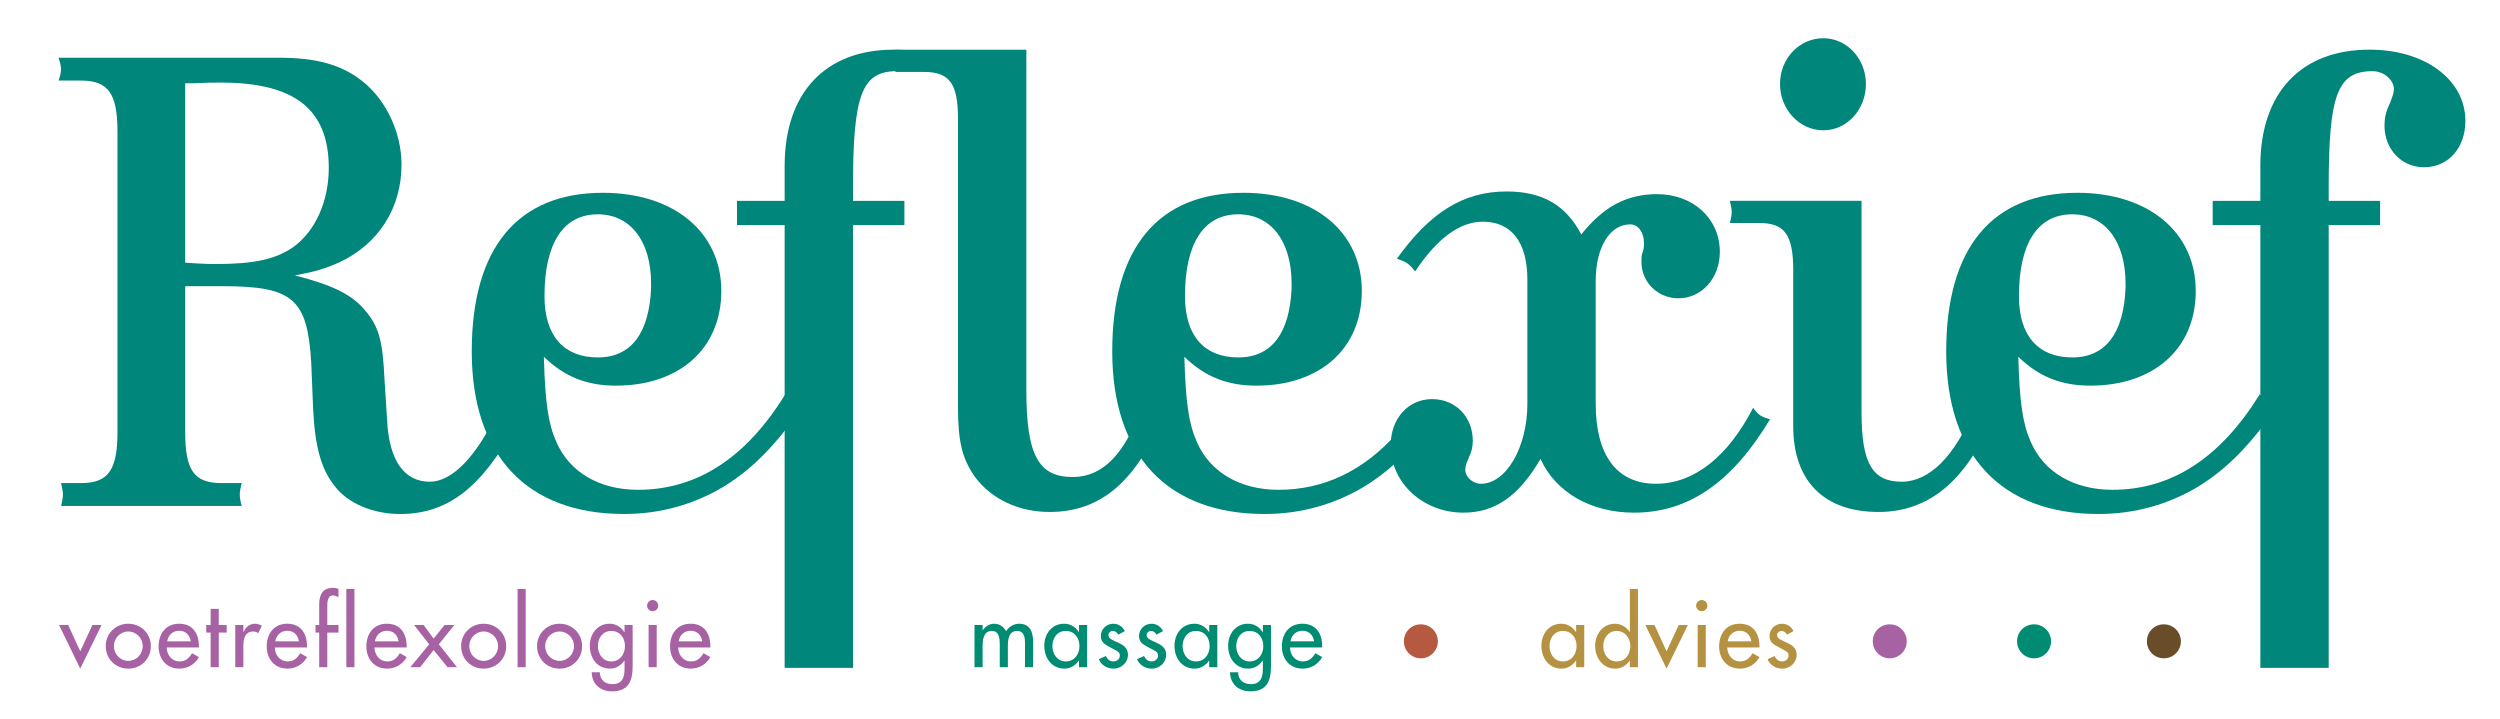 <svg xmlns="http://www.w3.org/2000/svg" id="Layer_1" data-name="Layer 1" viewBox="0 0 1749.81 503.34"><defs><style>      .cls-1 {        fill: #b55941;      }      .cls-2 {        fill: #00867a;      }      .cls-3 {        fill: #694d29;      }      .cls-4 {        fill: #a762a3;      }      .cls-5 {        fill: #b49241;      }      .cls-6 {        fill: #008c72;      }    </style></defs><path class="cls-4" d="M56.16,455.88l8.52-18.43h6.38l-14.9,30.55-14.83-30.55h6.38l8.46,18.43Z"></path><path class="cls-4" d="M105.58,452.28c0,8.91-6.94,15.72-15.78,15.72s-15.78-6.81-15.78-15.72,6.94-15.71,15.78-15.71,15.78,6.81,15.78,15.71ZM79.71,452.28c0,5.55,4.48,10.29,10.1,10.29s10.1-4.73,10.1-10.29-4.48-10.29-10.1-10.29-10.1,4.67-10.1,10.29Z"></path><path class="cls-4" d="M116.69,453.16c.06,5.05,3.47,9.78,8.9,9.78,4.36,0,6.69-2.21,8.84-5.75l4.8,2.72c-2.78,5.11-7.95,8.08-13.7,8.08-9.03,0-14.52-6.81-14.52-15.53s4.86-15.9,14.39-15.9,13.82,6.94,13.82,15.71v.89h-22.53ZM133.54,448.87c-.7-4.42-3.6-7.39-8.14-7.39s-7.7,3.16-8.39,7.39h16.54Z"></path><path class="cls-4" d="M153.11,466.98h-5.68v-24.23h-3.09v-5.31h3.09v-11.29h5.68v11.29h5.55v5.31h-5.55v24.23Z"></path><path class="cls-4" d="M170.34,442.25h.19c1.39-3.47,4.29-5.68,8.08-5.68,1.64,0,3.28.56,4.67,1.45l-2.59,5.18c-1.01-.89-2.14-1.2-3.47-1.2-6.12,0-6.88,5.68-6.88,10.47v14.52h-5.68v-29.54h5.68v4.8Z"></path><path class="cls-4" d="M192.36,453.16c.06,5.05,3.47,9.78,8.9,9.78,4.36,0,6.69-2.21,8.84-5.75l4.8,2.72c-2.78,5.11-7.95,8.08-13.7,8.08-9.03,0-14.52-6.81-14.52-15.53s4.86-15.9,14.39-15.9,13.82,6.94,13.82,15.71v.89h-22.53ZM209.21,448.87c-.7-4.42-3.6-7.39-8.14-7.39s-7.7,3.16-8.39,7.39h16.54Z"></path><path class="cls-4" d="M236.92,417.95c-1.13-.51-2.59-1.2-3.79-1.2-4.04,0-4.04,5.11-4.04,8.02v12.68h7.83v5.31h-7.83v24.23h-5.68v-24.23h-2.59v-5.31h2.59v-14.39c0-6.44,2.21-11.62,9.53-11.62,1.39,0,2.71.26,3.97.76v5.75Z"></path><path class="cls-4" d="M248.09,466.98h-5.68v-54.78h5.68v54.78Z"></path><path class="cls-4" d="M262.1,453.16c.06,5.05,3.47,9.78,8.9,9.78,4.36,0,6.69-2.21,8.84-5.75l4.8,2.72c-2.78,5.11-7.95,8.08-13.7,8.08-9.03,0-14.52-6.81-14.52-15.53s4.86-15.9,14.39-15.9,13.82,6.94,13.82,15.71v.89h-22.53ZM278.95,448.87c-.7-4.42-3.6-7.39-8.14-7.39s-7.7,3.16-8.39,7.39h16.54Z"></path><path class="cls-4" d="M289.81,437.44h6.69l7,9.54,7.64-9.54h6.88l-10.86,13.51,12.69,16.02h-6.63l-9.72-11.99-9.4,11.99h-6.88l13.19-16.02-10.6-13.51Z"></path><path class="cls-4" d="M354.31,452.28c0,8.91-6.94,15.72-15.78,15.72s-15.78-6.81-15.78-15.72,6.94-15.71,15.78-15.71,15.78,6.81,15.78,15.71ZM328.44,452.28c0,5.55,4.48,10.29,10.1,10.29s10.1-4.73,10.1-10.29-4.48-10.29-10.1-10.29-10.1,4.67-10.1,10.29Z"></path><path class="cls-4" d="M367.94,466.98h-5.68v-54.78h5.68v54.78Z"></path><path class="cls-4" d="M407.45,452.28c0,8.91-6.94,15.72-15.78,15.72s-15.78-6.81-15.78-15.72,6.94-15.71,15.78-15.71,15.78,6.81,15.78,15.71ZM381.57,452.28c0,5.55,4.48,10.29,10.1,10.29s10.1-4.73,10.1-10.29-4.48-10.29-10.1-10.29-10.1,4.67-10.1,10.29Z"></path><path class="cls-4" d="M442.8,466.42c0,10.16-2.9,17.48-14.39,17.48-8.2,0-14.14-5.05-14.26-13.38h5.68c0,5.3,3.66,8.33,8.84,8.33,7,0,8.46-4.8,8.46-10.86v-5.62h-.13c-2.27,3.34-5.87,5.62-10.04,5.62-9.09,0-14.14-7.51-14.14-15.97s5.36-15.46,13.89-15.46c4.42,0,7.95,2.27,10.29,5.93h.13v-5.05h5.68v28.97ZM437.43,452.22c0-5.75-3.47-10.6-9.59-10.6s-9.34,5.11-9.34,10.6,3.35,10.73,9.34,10.73,9.59-4.92,9.59-10.73Z"></path><path class="cls-4" d="M460.72,423.94c0,2.14-1.77,3.85-3.91,3.85s-3.91-1.71-3.91-3.85,1.77-3.98,3.91-3.98,3.91,1.78,3.91,3.98ZM459.65,466.98h-5.68v-29.54h5.68v29.54Z"></path><path class="cls-4" d="M474.67,453.16c.06,5.05,3.47,9.78,8.9,9.78,4.36,0,6.69-2.21,8.84-5.75l4.8,2.72c-2.78,5.11-7.95,8.08-13.7,8.08-9.03,0-14.52-6.81-14.52-15.53s4.86-15.9,14.39-15.9,13.82,6.94,13.82,15.71v.89h-22.53ZM491.52,448.87c-.7-4.42-3.6-7.39-8.14-7.39s-7.7,3.16-8.39,7.39h16.54Z"></path><path class="cls-6" d="M687.75,441.17h.13c1.64-2.59,4.61-4.61,7.83-4.61,3.85,0,6.63,1.95,8.52,5.24,1.83-3.16,5.36-5.24,9.09-5.24,7.76,0,9.78,6.05,9.78,12.74v17.67h-5.68v-16.73c0-3.79-.5-8.64-5.49-8.64-6.06,0-6.5,6.31-6.5,10.85v14.52h-5.68v-15.65c0-3.85-.19-9.71-5.43-9.71-6.06,0-6.57,6.24-6.57,10.85v14.52h-5.68v-29.54h5.68v3.73Z"></path><path class="cls-6" d="M760.9,466.98h-5.68v-4.61h-.13c-2.27,3.34-5.81,5.62-10.03,5.62-9.03,0-14.14-7.51-14.14-15.97s5.36-15.46,13.95-15.46c4.36,0,7.89,2.27,10.22,5.8h.13v-4.92h5.68v29.54ZM755.53,452.22c0-5.75-3.47-10.6-9.6-10.6s-9.34,5.11-9.34,10.6,3.34,10.73,9.34,10.73,9.6-4.92,9.6-10.73Z"></path><path class="cls-6" d="M782.68,444.2c-.7-1.45-2.15-2.58-3.79-2.58s-3.09,1.26-3.09,2.9c0,2.58,3.41,3.73,6.88,5.31,3.47,1.58,6.81,3.72,6.81,8.39,0,5.61-4.67,9.78-10.16,9.78-4.29,0-8.65-2.47-10.22-6.63l4.86-2.21c1.2,2.21,2.65,3.79,5.36,3.79,2.4,0,4.48-1.65,4.48-4.17,0-1.58-.76-2.33-2.08-3.21l-5.55-2.97c-3.28-1.77-5.68-3.4-5.68-7.45,0-4.79,3.91-8.58,8.71-8.58,3.6,0,6.5,1.95,8.08,5.17l-4.61,2.47Z"></path><path class="cls-6" d="M809.43,444.2c-.69-1.45-2.14-2.58-3.79-2.58s-3.09,1.26-3.09,2.9c0,2.58,3.4,3.73,6.87,5.31,3.47,1.58,6.82,3.72,6.82,8.39,0,5.61-4.67,9.78-10.16,9.78-4.29,0-8.65-2.47-10.23-6.63l4.86-2.21c1.2,2.21,2.65,3.79,5.36,3.79,2.4,0,4.48-1.65,4.48-4.17,0-1.58-.75-2.33-2.09-3.21l-5.55-2.97c-3.28-1.77-5.68-3.4-5.68-7.45,0-4.79,3.92-8.58,8.71-8.58,3.6,0,6.5,1.95,8.08,5.17l-4.61,2.47Z"></path><path class="cls-6" d="M852.03,466.98h-5.68v-4.61h-.13c-2.27,3.34-5.8,5.62-10.03,5.62-9.03,0-14.14-7.51-14.14-15.97s5.36-15.46,13.95-15.46c4.35,0,7.89,2.27,10.22,5.8h.13v-4.92h5.68v29.54ZM846.67,452.22c0-5.75-3.47-10.6-9.6-10.6s-9.34,5.11-9.34,10.6,3.34,10.73,9.34,10.73,9.6-4.92,9.6-10.73Z"></path><path class="cls-6" d="M889.58,466.42c0,10.16-2.9,17.48-14.39,17.48-8.2,0-14.14-5.05-14.26-13.38h5.68c0,5.3,3.66,8.33,8.84,8.33,7.01,0,8.46-4.8,8.46-10.86v-5.62h-.13c-2.27,3.34-5.87,5.62-10.03,5.62-9.09,0-14.14-7.51-14.14-15.97s5.36-15.46,13.89-15.46c4.42,0,7.95,2.27,10.29,5.93h.13v-5.05h5.68v28.97ZM884.22,452.22c0-5.75-3.47-10.6-9.6-10.6s-9.34,5.11-9.34,10.6,3.34,10.73,9.34,10.73,9.6-4.92,9.6-10.73Z"></path><path class="cls-6" d="M902.9,453.16c.06,5.05,3.47,9.78,8.9,9.78,4.35,0,6.69-2.21,8.84-5.75l4.79,2.72c-2.78,5.11-7.95,8.08-13.69,8.08-9.03,0-14.52-6.81-14.52-15.53s4.86-15.9,14.39-15.9,13.82,6.94,13.82,15.71v.89h-22.53ZM919.75,448.87c-.69-4.42-3.59-7.39-8.14-7.39s-7.7,3.16-8.39,7.39h16.53Z"></path><path class="cls-1" d="M982.62,448.92c-.06-6.63,5.24-11.93,11.86-11.93s11.93,5.31,11.93,11.93-5.43,11.86-11.93,11.86-11.86-5.24-11.86-11.86Z"></path><path class="cls-5" d="M1108.85,466.98h-5.68v-4.61h-.13c-2.27,3.34-5.81,5.62-10.03,5.62-9.03,0-14.14-7.51-14.14-15.97s5.36-15.46,13.94-15.46c4.36,0,7.89,2.27,10.23,5.8h.13v-4.92h5.68v29.54ZM1103.48,452.22c0-5.75-3.47-10.6-9.6-10.6s-9.34,5.11-9.34,10.6,3.34,10.73,9.34,10.73,9.6-4.92,9.6-10.73Z"></path><path class="cls-5" d="M1140.78,412.2v30.17h-.13c-2.33-3.53-5.87-5.8-10.29-5.8-8.52,0-13.89,7.38-13.89,15.46s5.05,15.97,14.14,15.97c4.17,0,7.76-2.28,10.03-5.62h.13v4.61h5.68v-54.78h-5.68ZM1131.5,462.95c-6,0-9.34-5.18-9.34-10.73s3.47-10.6,9.34-10.6,9.6,4.85,9.6,10.6-3.41,10.73-9.6,10.73Z"></path><path class="cls-5" d="M1166.47,455.88l8.52-18.43h6.38l-14.9,30.55-14.83-30.55h6.38l8.46,18.43Z"></path><path class="cls-5" d="M1195,423.94c0,2.14-1.77,3.85-3.92,3.85s-3.92-1.71-3.92-3.85,1.77-3.98,3.92-3.98,3.92,1.78,3.92,3.98ZM1193.92,466.98h-5.68v-29.54h5.68v29.54Z"></path><path class="cls-5" d="M1208.94,453.16c.06,5.05,3.47,9.78,8.9,9.78,4.35,0,6.69-2.21,8.84-5.75l4.8,2.72c-2.78,5.11-7.95,8.08-13.7,8.08-9.02,0-14.52-6.81-14.52-15.53s4.86-15.9,14.39-15.9,13.83,6.94,13.83,15.71v.89h-22.53ZM1225.8,448.87c-.7-4.42-3.6-7.39-8.15-7.39s-7.7,3.16-8.39,7.39h16.54Z"></path><path class="cls-5" d="M1250.73,444.2c-.7-1.45-2.14-2.58-3.79-2.58s-3.09,1.26-3.09,2.9c0,2.58,3.41,3.73,6.88,5.31,3.47,1.58,6.81,3.72,6.81,8.39,0,5.61-4.67,9.78-10.16,9.78-4.29,0-8.65-2.47-10.23-6.63l4.86-2.21c1.2,2.21,2.65,3.79,5.36,3.79,2.4,0,4.48-1.65,4.48-4.17,0-1.58-.75-2.33-2.08-3.21l-5.55-2.97c-3.28-1.77-5.68-3.4-5.68-7.45,0-4.79,3.91-8.58,8.71-8.58,3.6,0,6.5,1.95,8.08,5.17l-4.61,2.47Z"></path><path class="cls-4" d="M1310.81,448.92c-.07-6.63,5.24-11.93,11.86-11.93s11.92,5.31,11.92,11.93-5.42,11.86-11.92,11.86-11.86-5.24-11.86-11.86Z"></path><path class="cls-6" d="M1411.8,448.92c-.07-6.63,5.24-11.93,11.86-11.93s11.92,5.31,11.92,11.93-5.42,11.86-11.92,11.86-11.86-5.24-11.86-11.86Z"></path><path class="cls-3" d="M1502.67,448.92c-.06-6.63,5.24-11.93,11.86-11.93s11.93,5.31,11.93,11.93-5.42,11.86-11.93,11.86-11.86-5.24-11.86-11.86Z"></path><g><path class="cls-2" d="M169.13,354.11H42.73c.88-3.29,1.31-6.11,1.31-8s-.43-4.23-1.31-7.99h14.04c18.88,0,25.46-8.93,25.46-35.75V92.14c0-26.81-6.58-35.75-25.46-35.75h-15.81c1.32-3.29,1.76-6.11,1.76-7.99,0-1.41-.44-4.24-1.76-8h154.49c26.77,0,44.33,5.17,58.81,16.93,16.24,13.17,26.78,35.75,26.78,57.85,0,30.57-16.25,55.5-43.02,68.19-10.53,4.71-16.68,6.59-31.6,9.41,25.9,6.59,39.49,13.17,48.72,23.99,10.1,11.75,12.72,21.17,14.05,49.86l1.75,27.27c1.32,28.23,11.86,43.27,29.84,43.27,15.8,0,32.92-17.87,47.41-48.91,4.82,5.64,6.14,6.6,13.17,8.48-23.7,44.2-47.84,63.02-81.2,63.02-19.3,0-36.86-7.52-46.07-19.75-9.22-11.77-13.61-26.81-14.93-54.1l-1.31-31.99c-2.64-44.68-12.73-53.61-61.89-53.61h-26.33v102.06c0,26.81,6.15,35.75,25.46,35.75h14.05c-.89,3.76-1.32,6.11-1.32,7.99s.43,4.71,1.32,8ZM129.62,183.86c7.47.46,12.72.93,21.51.93,26.76,0,41.69-3.29,53.98-11.75,15.8-11.29,25.01-32.45,25.01-55.5,0-40.93-23.7-59.73-75.49-59.73-4.83,0-9.65,0-20.19.47h-4.82v125.58Z"></path><path class="cls-2" d="M380.66,249.69c.87,31.98,3.07,47.04,8.78,59.73,9.22,21.17,30.28,33.4,57.06,33.4,41.25,0,75.49-22.1,103.13-66.79,4.38,5.65,5.7,6.59,12.29,8.48-18.88,26.81-34.23,42.79-54.42,55.5-21.51,13.17-45.64,19.75-70.66,19.75-68.03,0-106.65-40.92-106.65-113.82s32.48-111,91.72-111c50.04,0,82.95,27.75,82.95,68.67s-29.84,66.32-73.74,66.32c-20.18,0-35.98-6.12-50.47-20.23ZM455.71,201.72v-3.29c0-29.63-14.48-48.44-37.3-48.44-24.14,0-37.31,20.22-37.31,57.38,0,27.74,13.61,42.8,37.31,42.8s35.98-17.42,37.3-48.45Z"></path><path class="cls-2" d="M633.01,140.58v16.93h-35.98v309.95h-47.84V157.51h-33.36v-16.93h33.36v-24.46c0-51.26,28.52-81.37,76.36-81.37,39.07,0,10.1,15.06,2.2,15.06-24.57,0-30.71,16.47-30.71,80.9v9.88h35.98Z"></path><path class="cls-2" d="M718.37,34.84v238.37c0,45.14,8.34,60.67,32.48,60.67,21.07,0,36.86-16.46,48.27-49.38,6.16,4.23,7.91,5.17,15.37,5.65-18.87,46.56-43.89,68.19-79.88,68.19-21.51,0-40.37-8.94-51.79-23.98-9.22-12.71-12.29-24.94-12.29-48.92V83.28c0-24.46-5.71-32.92-23.69-32.92h-20.19c.87-3.29,1.31-6.12,1.31-7.53,0-1.89-.44-4.23-1.31-8h91.72Z"></path><path class="cls-2" d="M828.97,249.69c.88,31.98,3.07,47.04,8.77,59.73,9.22,21.17,30.29,33.4,57.06,33.4,31.95,0,59.69-13.26,83.43-40,6.91-7.79,13.19-6.77,19.43-16.84,4.39,5.64,5.98-3.35,12.57-1.47-18.88,26.81-34.23,42.79-54.43,55.5-21.5,13.17-45.64,19.75-70.67,19.75-68.02,0-106.65-40.92-106.65-113.82s32.48-111,91.74-111c50.02,0,82.94,27.75,82.94,68.67s-29.84,66.32-73.73,66.32c-20.2,0-35.99-6.12-50.48-20.23ZM904.02,201.72v-3.29c0-29.63-14.48-48.44-37.31-48.44-24.14,0-37.31,20.22-37.31,57.38,0,27.74,13.61,42.8,37.31,42.8s35.98-17.42,37.31-48.45Z"></path><path class="cls-2" d="M1227.03,285.44c3.94,5.17,5.27,6.11,11.86,8-26.79,44.68-57.5,65.38-95.26,65.38-29.84,0-54.86-14.11-65.37-37.63-15.37,26.34-32.04,37.63-53.99,37.63-28.09,0-50.91-20.7-50.91-47.04,0-18.82,12.29-32.44,28.96-32.44s28.52,12.69,28.52,29.15c0,4.23-.88,8-2.62,11.29l-.88,2.36c-.88,1.41-1.77,4.7-1.77,6.58,0,5.17,5.27,9.88,10.98,9.88,17.56,0,32.49-25.4,32.49-55.97v-87.01c0-25.87-10.99-40.45-31.16-40.45-16.26,0-32.04,11.75-47.41,34.81-4.38-5.65-6.14-6.59-12.72-8.94,23.25-32.45,46.52-47.03,76.8-47.03,25.45,0,41.68,9.88,52.22,30.1,15.36-19.28,31.61-28.22,53.11-28.22,25.01,0,43.87,16.94,43.87,40.45,0,18.34-12.72,32.45-28.97,32.45-14.48,0-25.89-11.28-25.89-25.4,0-1.88,0-4.22.44-5.64l.88-2.82c.45-1.42.45-3.29.45-4.71,0-7.52-3.95-13.17-9.66-13.17-14.48,0-24.14,16.46-24.14,39.51v86.07c0,36.22,14.93,55.97,42.14,55.97s50.9-19.75,68.02-53.15Z"></path><path class="cls-2" d="M1302.94,140.58v148.15c0,35.27,7.47,48.44,28.09,48.44,19.32,0,37.3-17.87,50.46-50.32,4.84,4.7,6.16,5.65,12.74,6.59-18.43,43.27-44.32,64.9-79.44,64.9-38.17,0-59.68-21.63-59.68-60.2v-109.12c0-24.93-6.16-32.92-23.72-32.92h-20.63c.9-3.29,1.32-6.12,1.32-7.53,0-1.88-.42-4.24-1.32-8h92.17ZM1306.01,58.75c0,17.86-13.16,32.45-29.84,32.45s-30.29-14.58-30.29-32.45,13.6-31.99,30.29-31.99,29.84,14.57,29.84,31.99Z"></path><path class="cls-2" d="M1412.66,249.69c.88,31.98,3.07,47.04,8.79,59.73,9.22,21.17,30.27,33.4,57.05,33.4,41.26,0,75.49-22.1,103.13-66.79,4.39,5.65,5.7,6.59,12.29,8.48-18.88,26.81-34.23,42.79-54.42,55.5-21.52,13.17-45.64,19.75-70.66,19.75-68.02,0-106.64-40.92-106.64-113.82s32.48-111,91.71-111c50.04,0,82.95,27.75,82.95,68.67s-29.84,66.32-73.74,66.32c-20.18,0-35.98-6.12-50.47-20.23ZM1487.72,201.72v-3.29c0-29.63-14.48-48.44-37.3-48.44-24.15,0-37.31,20.22-37.31,57.38,0,27.74,13.6,42.8,37.31,42.8s35.99-17.42,37.3-48.45Z"></path><path class="cls-2" d="M1665.89,140.58v16.93h-35.98v309.95h-47.84V157.51h-33.36v-16.93h33.36v-24.46c0-51.26,28.53-81.37,76.37-81.37,39.06,0,67.14,21.17,67.14,49.86,0,18.82-11.86,32.45-28.96,32.45-15.8,0-27.66-12.7-27.66-29.16,0-5.17.89-9.87,3.96-15.99,1.75-4.7,2.63-7.05,2.63-9.41,0-6.58-7.02-12.69-14.93-12.69-24.58,0-30.71,16.47-30.71,80.9v9.88h35.98Z"></path></g></svg>